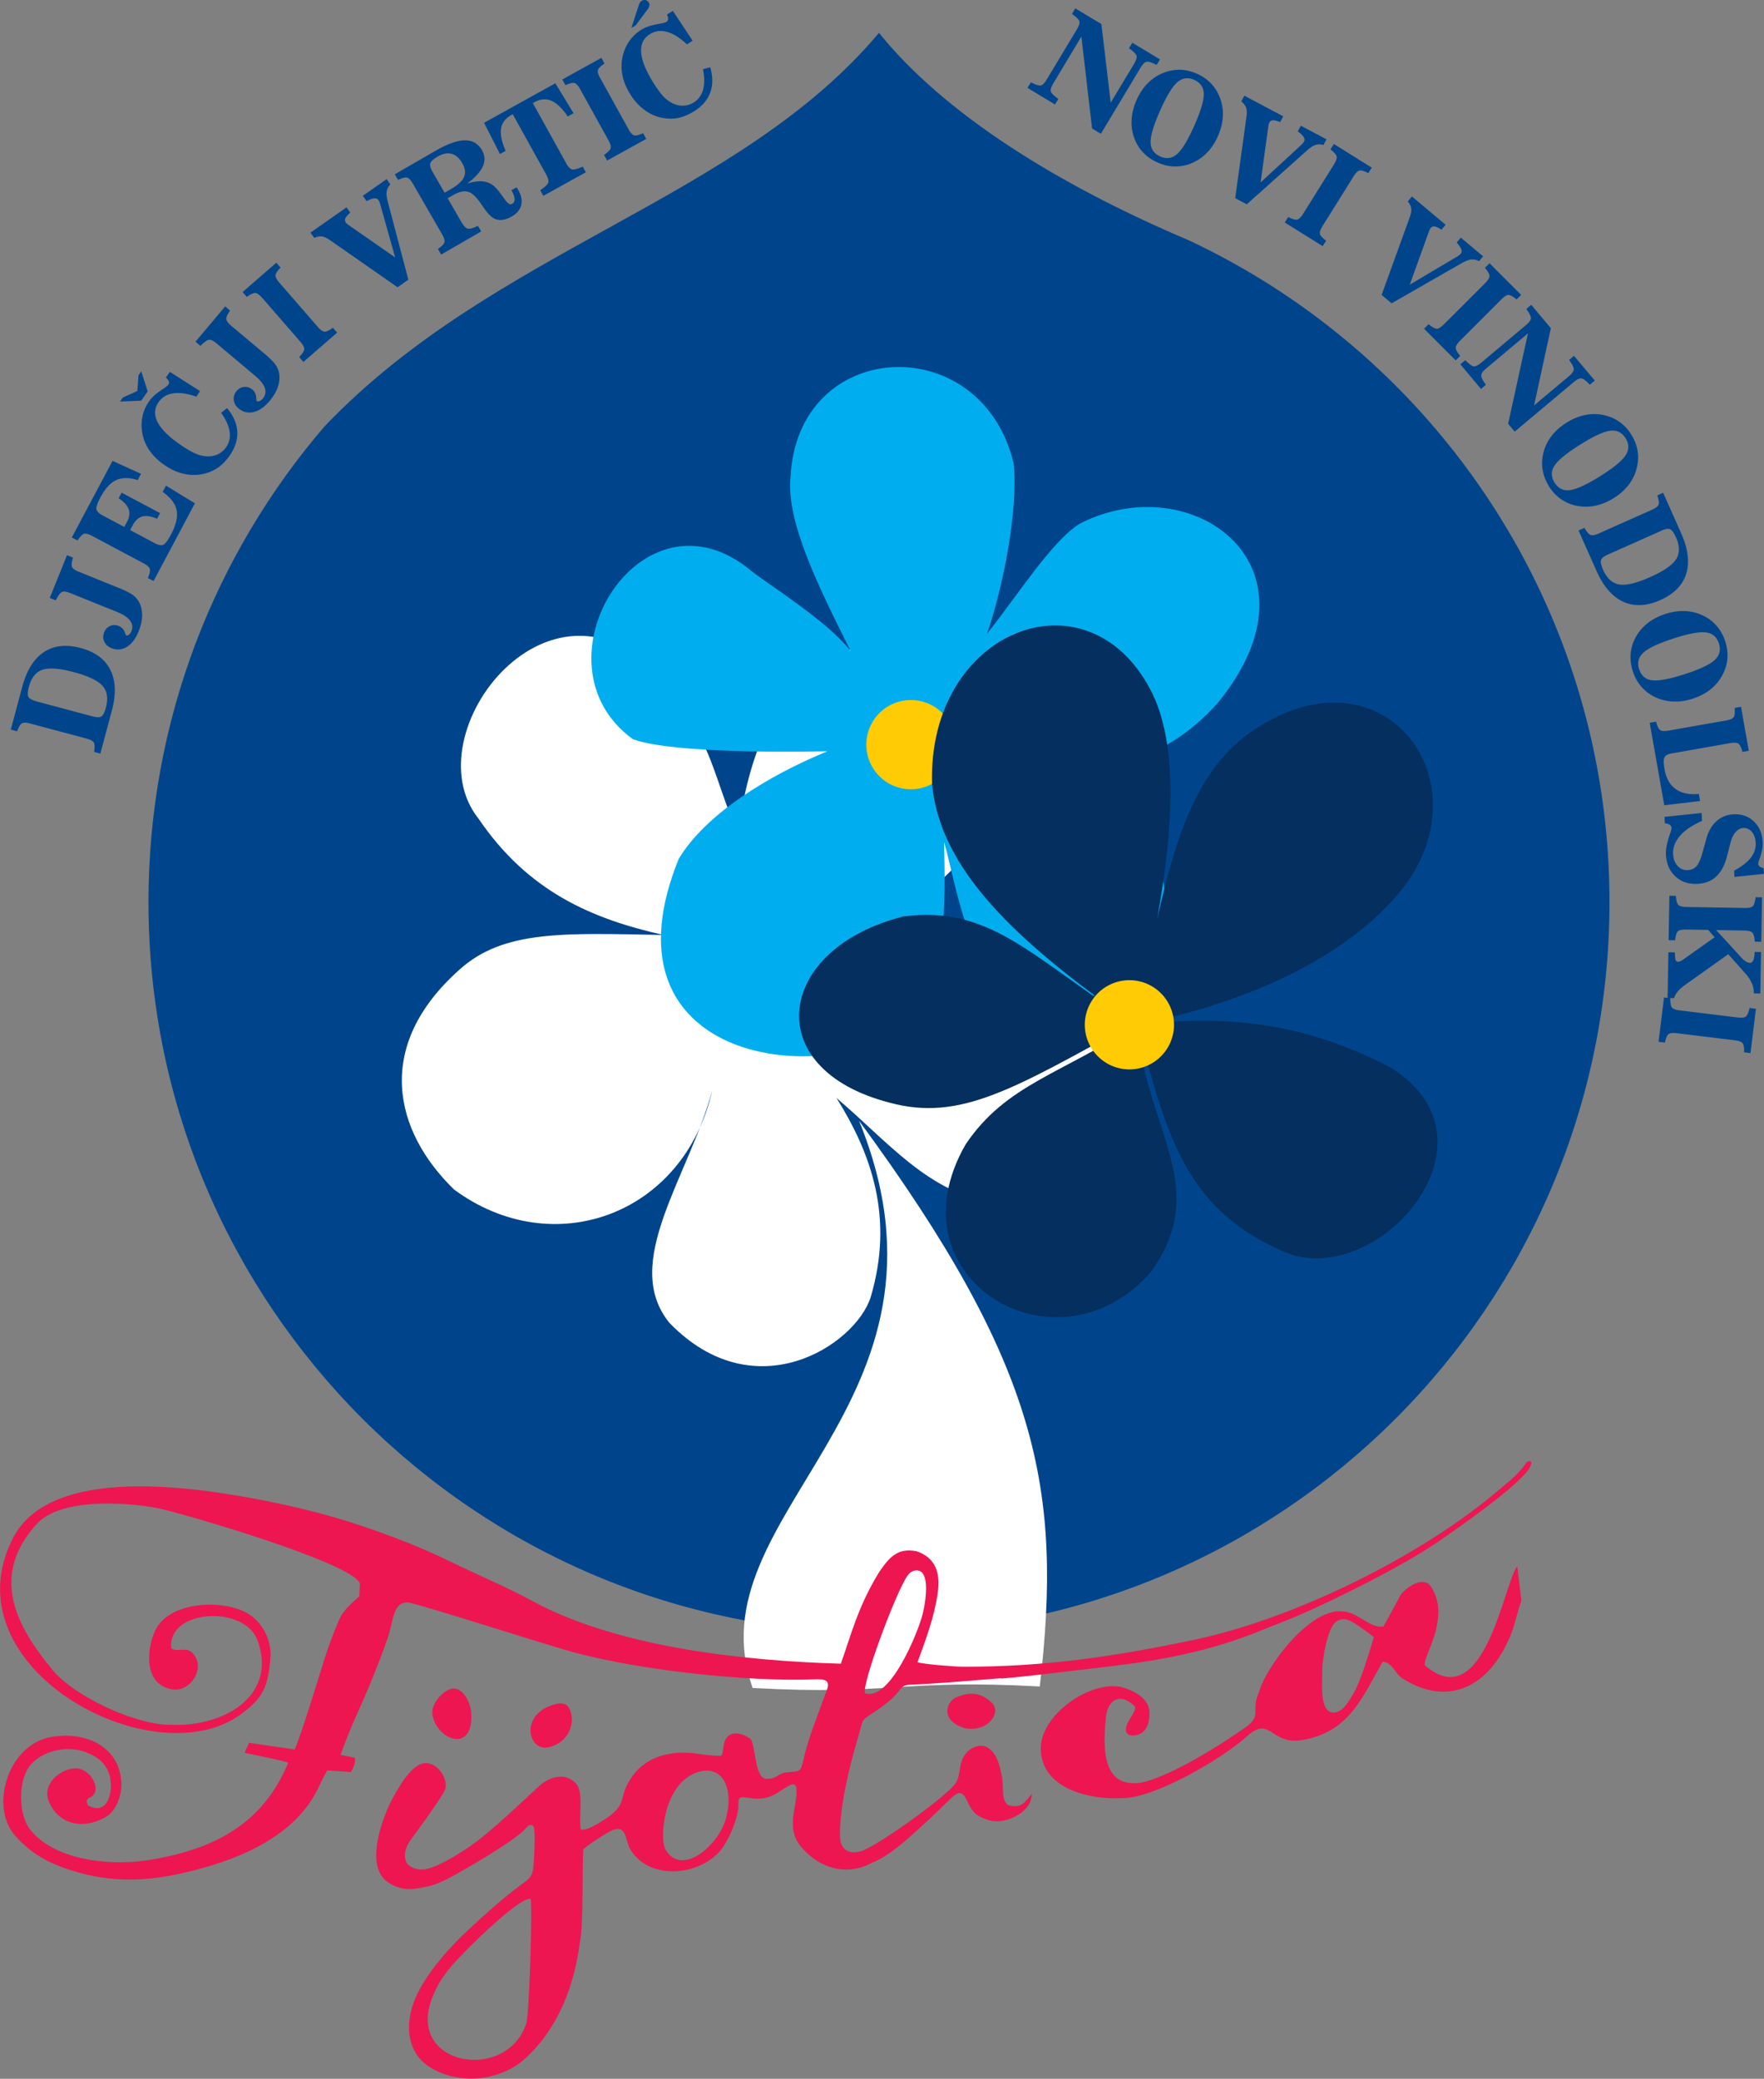 <svg xmlns="http://www.w3.org/2000/svg" id="Layer_2" data-name="Layer 2" viewBox="0 0 333.04 392.42"><rect x="0" y="0" width="333.04" height="392.42" fill="#808080" stroke="none"/><defs><style>.cls-1{fill:#ffcb05}.cls-1,.cls-5{fill-rule:evenodd}.cls-7{fill:#00458c}.cls-5{fill:#fff}</style></defs><g id="Layer_1-2" data-name="Layer 1"><path d="M165.95 308.21c-76.17 0-137.92-61.75-137.92-137.92 0-34.3 12.53-65.68 33.25-89.81C93.35 46.89 139.36 37.85 165.95 6.2c12.23 15.21 33.69 28.66 58.51 39.17 46.92 22.01 79.41 69.67 79.41 124.92 0 76.17-61.75 137.92-137.92 137.92" style="fill:#00458c;fill-rule:evenodd"></path><path d="M142.1 318.64c-11.74-33.03 42.04-53.15 20.08-107.08 34.06 46.38 38.43 69.71 34.13 106.8-26.18-1.44-28.03 1.72-54.21.28" class="cls-5"></path><path d="M139.29 157.23c-4.77-10.88-4.22-15.62-13.36-28.28-21.35-25.28-48.42 9.52-35.59 25.58 9.38 13.81 21.44 18.94 34.96 21.97-18.95-.36-30.22-.96-38.54 6.53-16.24 14.44-12.39 30.49-1.04 41.51 18.57 13.75 43.45 4.95 48.78-18.82-4.35 16.34-17.39 32.63-8.1 44.01 16.06 16.58 35.05 4.25 37.98-4.85 4.46-15.06.12-27.1-6.45-37.61 9.78 8.26 17.15 17.87 30.21 20 14.13-.14 26.95-14.07 23.99-24.78-11.52-17.07-25.9-23.64-44.88-29.1 11.87-6.67 22.22-15.68 22.38-36.36.83-12.64-17.92-19.68-30.15-13.99-13.87 6.3-17.96 19.58-20.2 34.19" class="cls-5"></path><path d="M160.62 122.93c-5.98-11.98-12.18-24.35-11.38-32.76 1.24-26.52 35.98-28.15 42.11-2.79.97 8.73-1.98 23.45-4.99 32.22 5.44-6.72 12.37-17.75 17.62-20.81 21.1-10.69 47.01 7.93 26.01 33.81-10.03 11.29-21.71 13.53-35.18 12.32 6.22 3 23.03 11.69 24.21 19 6.4 22.23-17.6 29.88-30.09 21.49-6.78-5.47-8.65-19.57-10.7-26.47.28 9.83.8 29.49-8.14 36.01-18.69 10.39-56.78 3.81-41.96-32.8 5.1-8.52 17.01-15.79 28.08-20.33-12.77.25-30.62 0-36.73-2.29-19.77-14.32 1.66-49.2 22.46-31.68 3.48 2.72 14.46 9.54 18.69 15.08" style="fill:#00aeef;fill-rule:evenodd"></path><path d="M171.98 148.99a8.42 8.42 0 1 1 0-16.84 8.42 8.42 0 0 1 0 16.84" class="cls-1"></path><path d="M217.18 240.26c11.63-16.07-.69-26.58-2.55-46.84 5.45 19.64 8.56 34.17 26.75 42.39 17.45 9.15 44.2-20.32 20.94-34.43-15.42-7.87-29.17-10.01-47.69-7.96-14.17 9.35-24.66 11.23-32.31 22.59-14.6 25.31 17.02 44.31 34.86 24.24m-3.25-47.08c-22.45 12.32-32.63 18.6-45.94 14.99-24.9-6.4-21.46-29.16 2.61-35.17 15.96-2.05 23.7 7.16 41.43 18.83-19.61-13.95-34.62-27.49-36.06-43.86-.85-28.93 29.09-40.74 41.2-17.82 5.42 10.21 4.28 26.82 1.31 43.27 3.46-15.19 7.23-27.14 16.61-34.46 25.23-18.68 45.91 8 29.69 28.82-10.85 13.59-30.82 21.97-50.75 25.78l.06-.26-.16-.11Z" style="fill:#042f5f;fill-rule:evenodd"></path><path d="M213.23 201.87a8.42 8.42 0 1 1 0-16.84 8.42 8.42 0 0 1 0 16.84" class="cls-1"></path><path d="M268.96 314.32c0-1.34 1.73-4.38 2.29-7.28.59-3.06.37-5.09-1-7.4-1.38-2.33-4.68-.1-5.79 1.39l-3.26 6c-2.37.46-4.76-2.58-7.43-2.82-6.33-1.01-14.76 10.45-16.06 15.17-1.64 3.58.69 4.44-2.65 6.76-9.53 6.63-18.18 10.85-21.13 10.46-6.35 0-5.52-8.49-5.12-12.58.42-3.3 2.76-4.53 5.39-1.95.72.87-2.17 3.28-1.55 4.92.8 1.36 3 .17 3.15-.04 1.04-1.02 1.19-2.2 1.23-3.58 0-2.93-3.35-4.39-5.31-4.9-5.95-1.28-15.22 5.22-15.22 11.55 0 7.77 9.48 9.81 15.55 9.4 5.93 0 18.64-7.36 23.27-11.58 4.59-4.19 4.5 1.63 10.47.64 8.86-1.47 11.32-7.89 15.24-14.76 1.85-.05 2.38 2.44 3.97 3.26 8.19 5.04 15.56 1.72 19.65-7.06 1.19-2.3 1.71-5.31 2.59-7.81l-.79-6.43c-2.5 2.98-6.18 28.5-17.48 18.64m-19.34.99c0-2.02.99-7.72 2.41-8.99 1.48-1.33 2.91-.4 4.11.38.86.56 2.6 1.79 3.23 2.36-.9 2.9-2.4 8.16-3.85 10.62-.85 1.44-1.96 3.47-3.59 3.59-2.86.21-2.3-5.23-2.3-7.97Zm-144.94 6.43c-6.63 1.78-5.08 9.01-1.07 8.09 3.7-.85 5.14-4.58 3.93-7.18-.51-1.11-1.45-1.29-2.86-.92Zm-19.64-2.89c-1.68.54-3.68 2.85-3.41 4.77.67 4.77 7.8 7.61 7.33-.26-.12-2.06-1.72-5.22-3.93-4.51Zm95.37 1.6c-1.77.88-3.01 4.4 1.84 5.81 4.41.73 6.83-3.05 5.03-4.79-2.66-2.57-5.05-1.74-6.87-1.02Zm8.59-3.59c3.14-.25 6.75-.68 7.98-.81l12.09-1.43c10.46-1.23 19.53-2.94 29.25-6.93 2.24-.92 4.17-1.61 6.44-2.58 7.43-3.19 20.21-9.58 26.76-14.09 3.7-2.55 16.8-11.61 17.52-14.54.27-.8-.62-.9-1.05-.13-1.58 2.19-2.96 3.15-4.83 4.75-14.9 12.76-39.08 24.59-58.05 28.52-15.03 3.12-27.72 5.02-43.19 5.01-1.6 0-7.66-.47-8.7-.86 1.59-4.37 3.12-8.36 3.81-13.04.57-3.9-.47-6.73-4.02-7.91-3.56-.66-5.07 1.09-7.03 3.93-4.01 6.51-5.36 12.03-7.24 17.31-18.32-.54-42.08-3.07-58.18-11.81-4.93-2.68-10.69-5.09-15.78-7.58-5.38-2.63-10.86-4.72-16.66-6.68-5.81-1.96-12.17-3.55-18.56-4.79-12.66-2.44-39.99-6.81-47.13 7.16-12.45 24.37 26.23 45.19 42.83 33.39 4.43-3.2 5.39-5.29 5.82-11.23.04-3.57-1.97-6.54-4.22-7.89-4.49-2.71-14.11-2.44-17.2 2.5-1.67 2.67-3.25 10.66 2.76 11.76 3.24.6 6.05-3.34 4.47-6.11-1.38-2.42-3.18-.67-4.55-1.62-.88-7.39 13.88-8.27 16.28-1.48 3.72 10.18-5.94 16.3-16.25 15.92-6.79.11-18.36-5.43-22.4-10.29-6.93-8.34-12.1-17.95-2.82-27.87 4.82-4.81 17.19-3.75 22.33-2.8 4.19.77 37.43 10.45 38.46 14.32l-.12 2.32c-.07.29-3.03 2.35-3.88 4.68-1.21 2.8-1.99 4.97-2.93 7.98-.82 2.62-4.24 13.85-5.39 16.31l-8.6-1.26-.85 1.88c.88.24 7.9 1.58 8.23 1.9-4.7 11.37-13.77 16.23-25.71 18.25-7.25 1.33-17.9.33-22.72-5.3-2.26-2.39-2.65-8.21-.93-11.49 1.81-3.45 6.96-4.76 10.45-3.69 3.22.99 5.2 2.78 5.43 6.08.16 1.45-.47 6.27-4.33 4.18-.25-.87-.34-.85.08-1.35 3-.96.59-5.72-2.46-5.64-2.76.07-6.51 2.96-4.92 6.44 2.08 4.59 7 5.06 10.93 2.57 1.72-1.09 2.73-3.93 2.69-6.01-.15-7.39-7.28-10.17-13.61-8.84-7.93 1.66-11.27 13.2-6.41 18.62 3.01 3.29 6.07 5.1 10.96 6.6 6.91 2.12 13.33 2.05 20.52.42 9.58-2.17 20.64-6.31 25.44-15.55.68-1.31 1.26-2.71 1.97-3.86l4.47.31c.51-.94.87-1.62.75-2.69l-2.71-.55c.9-2.51 1.83-4.88 2.94-7.34 2.16-4.79 4.24-9.76 5.97-14.77 1.05-3.04.94-6.67 3.67-6.67 1.52 0 26.36 8.09 32 9.57 12.32 3.23 31.91 5.44 44.92 4.95 1.93-.07 2.93.16 2.37 1.86-.24.74-.45 1.19-.71 1.91-1.4 3.86-2.93 7.55-3.84 11.68-.44 1.99-.67 1.94-2.82 2.07-2.04.12-2.09 1.37-4.1 1.25-2.3.04-2.01-6.71-3.07-7.57-.98-.7-2.76-1.51-4.06-.56-1.3.95-.82 3.22-1.42 3.81-1.6-.02-2.96-.19-4.58-.43-4.54-.68-9.34.4-12.07 4.11-3.31 4.5-.27 5.25-6.14 8.82-.8.49-2.03 1.19-2.9 1.36-.98.19-.66-.01-.88-.24-.19-3.22.46-6.44-.62-8.15-1.98-2.49-5.15-1.66-7.27.31-3.33 3.09-7.64 7.19-11.17 9.97-2.12 1.67-7.31 5.13-10.25 5.65-1.58.27-3.27-.46-3.63-1.5-.57-1.64.26-3.15.9-4.04 1.26-1.73 5.71-7.75 6.47-9.46.86-2.19-2.07-6.27-4.92-4.69-1.98 1.1-3.47 3.65-4.69 5.79-1.97 3.48-5.54 12.62-1.59 16.03 2.8 2.16 5.08 1.73 8.23 1.06 1.43-.39 2.41-.84 3.69-1.51 2.83-1.47 12.71-7.21 14.45-9.32.36-.43.89-1.07 1.55-.46.42.67.1 7.39-.12 8.38-.36 1.42-1.14 1.83-2.18 2.6-3.68 2.74-6.6 5.4-9.99 8.53-3.48 3.22-8.15 8.41-10.08 13.06-1.93 4.66-1.69 10.16 2.95 12.99 5.35 3.26 13.06 2.54 17.66-1.58 6.65-5.94 9.51-14.41 10.46-21.81.79-3.24.44-13.86.69-17.85 1.19-1.04 4.06-2.87 5.25-3.46 2.94-1.48 2.66 1.77 3.6 3.43 3.42 5.79 12.39 5.19 16.7.66 1.6-1.55 3.93-6.75 3.74-9.24-.08-3.07 3.12 1.08 7.95-2.42.8-.39 2.82-2.25 3.01-.42.31 3.05-2.2 7.43.86 10.97 3.49 4.21 8.73 5.58 13.38 3.05 2.33-.93 4.6-2.69 6.4-4.24 2.86-2.46 5.8-5.25 8.51-7.92 3.14-3.09 2.54 1.74 5.2 3.27 1.21.7 2.65 1.27 4.41.98 2.55-.42 5.7-2.24 5.67-5.12-1.42 1.75-2 2.8-4.49 2.13-1.43-1.12-.67-3.59-1.27-5.96-1.32-7.19-5.65-5.64-7.09-3.22-1.01 1.71-.54 4.01-1.82 5.43-2.79 3.09-13.57 10.74-16.97 12.22-2.41 1.05-4.47.19-4.56-2.34-.18-5.53 1.8-13.58 3.31-18.61 1.18-3.92.48-3.31 2.69-4.78 1.61-1.07 3.58-2.43 4.77-3.85.84-1.01.9-1.41 2.15-1.6 5.08-.18 12.06-.81 17.49-1.24Zm-25.69 2.77c-.76-1.38 5.88-19.27 8.01-22.17.57-1.03 2.19-1.45 2.9-.42 1.14 1.63.43 5.79-.05 7.7-.83 3.33-6.14 16.49-10.87 14.9Zm-26.05 22.66c-.69 5.25-8.21 12.22-11.51 7.05-1.41-1.94-.54-12.77 5.95-14.8 4.97-1.55 6.55 3.41 5.57 7.74Zm-37.1 16.16c.36.85-.17 21-.8 23.51-3.71 11.23-22.72 8.07-17.8-4.76 1.55-4.05 3.81-6.31 6.45-9.03 2.16-2.22 10.19-10.02 12.14-9.72Z" style="fill:#ed1651;fill-rule:evenodd"></path><path d="m120 4.8-.8.48 1.37-4.21c.09-.29.19-.5.27-.62.09-.12.19-.22.33-.3a.923.923 0 0 1 1.31.33c.11.18.15.37.12.58-.03.21-.13.42-.29.65L120 4.81Zm10.77 2.88-1.07.7c-1.32-1.24-2.56-2.02-3.73-2.35-1.17-.33-2.24-.2-3.22.39-1.2.72-1.77 1.82-1.71 3.29.06 1.48.75 3.31 2.06 5.49.86 1.43 1.62 2.48 2.27 3.13.65.65 1.37 1.12 2.14 1.38.58.21 1.16.28 1.75.22a4 4 0 0 0 1.68-.57c.9-.54 1.49-1.34 1.79-2.4.3-1.07.3-2.37-.02-3.9l1.39-.35c.51 1.81.5 3.42-.04 4.84s-1.59 2.6-3.15 3.54c-.68.41-1.36.72-2.03.95-.67.22-1.32.34-1.95.35a8.06 8.06 0 0 1-4.52-1.15c-1.39-.82-2.57-2.03-3.53-3.63-.73-1.21-1.2-2.43-1.41-3.65a8.44 8.44 0 0 1 .15-3.61c.28-1.04.72-1.97 1.33-2.78.61-.82 1.36-1.5 2.27-2.04.34-.2.71-.38 1.13-.52.42-.15.96-.29 1.61-.43.19-.04.44-.09.75-.14.54-.09.91-.19 1.11-.31.19-.11.29-.29.31-.52.02-.23-.05-.53-.21-.88l1.12-.67 3.73 5.63Zm-21.23 9.16c-.38-.68-.74-1.07-1.08-1.16-.34-.09-.91.05-1.71.4l-.59-1.07 7.38-4.09.59 1.07c-.71.48-1.12.88-1.23 1.21-.11.33.03.85.42 1.54l5.34 9.64c.39.7.75 1.09 1.08 1.17.34.09.9-.05 1.68-.4l.59 1.07-7.38 4.09-.59-1.07c.72-.49 1.13-.9 1.24-1.24.1-.34-.03-.85-.41-1.53l-5.34-9.64Zm-12.72 4.73-.3.16c-1.11.62-1.75 1.47-1.92 2.55-.17 1.08.12 2.48.86 4.21l-1.07.59-3-5.9 13.46-7.46 3.44 5.66-1.1.61c-1.06-1.56-2.1-2.54-3.11-2.97-1.01-.43-2.07-.34-3.18.28l-.3.16 6.32 11.4c.37.67.74 1.04 1.11 1.12.37.08 1.03-.1 1.99-.53l.59 1.07-8.03 4.45-.59-1.07c.88-.58 1.38-1.05 1.5-1.4.13-.35.01-.86-.36-1.53l-6.32-11.4Zm-9.61 20.48c.39.68.76 1.05 1.12 1.12.36.07.99-.11 1.91-.54l.61 1.06-7.56 4.37-.61-1.06c.71-.5 1.12-.92 1.22-1.26.1-.34-.05-.84-.44-1.52l-5.51-9.55c-.39-.68-.76-1.05-1.1-1.14-.34-.08-.91.06-1.7.43l-.61-1.06 7.62-4.4c2.28-1.32 4.14-1.99 5.58-2.01 1.44-.02 2.53.6 3.26 1.87.57.99.62 2.01.16 3.05-.47 1.04-1.46 2.12-2.97 3.24 1.19-.37 2.22-.5 3.09-.39.87.11 1.59.47 2.18 1.06.46.45.98 1.09 1.55 1.92.23.32.39.54.5.67.28.33.5.54.67.61.17.07.35.05.55-.07.31-.18.45-.49.42-.92-.03-.44-.23-.98-.6-1.62l.98-.55c.04.05.08.11.12.18.04.06.1.16.18.3.6 1.04.79 2 .58 2.87-.21.87-.82 1.59-1.8 2.16-.58.34-1.14.54-1.67.62-.53.08-1.02.03-1.48-.16-.67-.27-1.46-1.08-2.36-2.44-.07-.11-.13-.2-.18-.26-.96-1.45-1.85-2.27-2.66-2.46-.39-.08-.81-.06-1.27.05-.45.11-.97.34-1.56.68l-.91.53 2.68 4.63Zm-5.53-9.58 2.26 3.91 1.15-.66c1.35-.78 2.19-1.55 2.52-2.31.33-.77.22-1.64-.35-2.62-.55-.95-1.22-1.54-2-1.75-.78-.21-1.64-.05-2.58.49-.83.48-1.31.91-1.44 1.29-.12.38.03.93.45 1.66Zm-6.59 21.78-12.75-8.89c-.61-.42-1.13-.66-1.56-.72-.43-.06-.91.03-1.46.27l-.7-1 6.81-4.77.7 1c-.5.45-.81.82-.93 1.08-.12.27-.08.54.1.8.05.08.13.16.23.24.1.09.23.19.4.3l8.67 6.03-2.67-9.51c-.02-.05-.04-.14-.07-.25-.14-.52-.27-.85-.38-1.01-.18-.26-.45-.39-.79-.37-.34.02-.83.19-1.49.51l-.7-1 4.5-3.15.7 1c-.38.39-.61.83-.69 1.32-.08.49-.01 1.13.2 1.93L77.1 52.8l-2.02 1.42Zm-25.61 1.97c-.51-.59-.94-.89-1.29-.91-.35-.01-.88.23-1.59.74l-.8-.92 6.37-5.54.8.92c-.6.61-.91 1.09-.95 1.44-.04.34.21.82.73 1.42l7.23 8.32c.52.6.96.91 1.31.92.35.01.87-.23 1.56-.74l.8.92-6.37 5.54-.8-.92c.6-.63.92-1.12.96-1.47.03-.35-.21-.82-.72-1.41l-7.23-8.32Zm.44 10.53c.98.82 1.65 1.49 2.03 2.01.38.53.63 1.08.74 1.66.15.82.08 1.69-.22 2.59-.31.91-.83 1.8-1.58 2.69-.96 1.14-1.96 1.84-3.02 2.08-1.05.25-2 .01-2.84-.69-.53-.44-.83-.97-.9-1.59-.07-.61.11-1.17.53-1.68.4-.47.88-.74 1.45-.78.57-.05 1.09.12 1.56.52.48.4.72.98.72 1.75 0 .22.03.34.07.38.11.09.29.1.52.02.23-.09.44-.24.63-.46.51-.61.64-1.27.39-2s-.88-1.52-1.89-2.36l-7.24-6.08c-.6-.5-1.08-.72-1.44-.66-.36.06-.89.44-1.59 1.14l-.93-.78 5.6-6.67.93.78c-.5.72-.73 1.25-.71 1.6.03.35.34.78.93 1.28l6.27 5.26ZM22.66 75.8l.53-.75 2.74-1.24.22-2.98.52-.75 1.21 3.81-1.23 1.75-3.99.16Zm15.11-1.99-.69 1.07c-1.71-.59-3.16-.8-4.36-.63-1.2.17-2.13.73-2.78 1.67-.8 1.15-.88 2.38-.22 3.7.66 1.33 2.03 2.72 4.12 4.18 1.37.96 2.49 1.6 3.35 1.94.86.33 1.7.46 2.52.39.61-.05 1.18-.22 1.68-.51.51-.29.95-.7 1.3-1.21.6-.86.82-1.83.66-2.93-.16-1.1-.69-2.28-1.6-3.55l1.12-.89c1.2 1.44 1.85 2.92 1.93 4.44s-.39 3.02-1.44 4.52c-.46.65-.95 1.22-1.47 1.69s-1.07.85-1.64 1.12c-1.46.71-2.99.98-4.6.79-1.61-.18-3.18-.81-4.7-1.88-1.16-.81-2.08-1.73-2.78-2.76-.69-1.04-1.14-2.15-1.33-3.36a8.15 8.15 0 0 1 .08-3.08c.22-1 .64-1.92 1.24-2.79.22-.32.5-.63.82-.93.32-.31.75-.65 1.3-1.04.15-.11.37-.26.63-.43.46-.3.75-.55.89-.74.13-.18.15-.38.07-.6-.08-.22-.26-.46-.55-.72l.75-1.07 5.7 3.63ZM29 109.68l-1.08-.57c.34-.8.46-1.37.37-1.71-.1-.34-.49-.69-1.18-1.06l-9.73-5.18c-.69-.37-1.2-.49-1.53-.39-.33.11-.74.53-1.21 1.26l-1.08-.57L21.25 87l5.37 2.44-.63 1.19c-1.6-.51-2.95-.5-4.05 0-1.1.51-2.09 1.6-2.98 3.26-.55 1.03-.8 1.76-.76 2.18.05.42.45.84 1.22 1.25l4.04 2.15.5-.93c.48-.89.59-1.7.34-2.41-.25-.71-.88-1.4-1.9-2.07l.56-1.06 7.26 3.86-.56 1.06c-1.12-.47-2.04-.61-2.78-.42-.73.19-1.33.74-1.81 1.63l-.5.93 4.58 2.44c.77.41 1.35.52 1.72.31.38-.2.85-.85 1.42-1.93.95-1.79 1.31-3.32 1.06-4.56-.25-1.25-1.13-2.4-2.64-3.46l.63-1.19 5.46 3.34-7.8 14.66Zm-6.54 1.31c1.18.48 2.03.91 2.56 1.29.53.38.93.83 1.22 1.35.4.74.6 1.58.59 2.54-.01.96-.24 1.97-.67 3.04-.56 1.38-1.3 2.35-2.22 2.91-.92.56-1.9.63-2.92.22-.64-.26-1.09-.67-1.34-1.23-.26-.56-.26-1.15-.01-1.76.23-.57.61-.97 1.13-1.19.53-.22 1.07-.22 1.64.01.58.24.99.71 1.22 1.44.07.2.13.32.18.34.14.06.3 0 .5-.14.2-.15.35-.36.46-.63.3-.73.21-1.41-.25-2.03-.46-.61-1.3-1.17-2.53-1.66l-8.77-3.54c-.72-.29-1.25-.35-1.57-.19-.33.17-.71.69-1.16 1.57l-1.13-.46 3.26-8.07 1.13.46c-.25.83-.31 1.41-.19 1.74.13.33.56.64 1.28.93l7.59 3.07Zm-3.52 31.27-1.18-.32c.14-.86.13-1.44-.04-1.75-.17-.31-.62-.56-1.37-.76L5.7 136.58c-.75-.2-1.27-.21-1.57-.03-.3.18-.61.68-.91 1.5l-1.18-.32 2.17-8.11c.83-3.09 2.19-5.27 4.07-6.52 1.88-1.25 4.19-1.51 6.93-.78 2.74.73 4.61 2.11 5.63 4.14 1.01 2.03 1.11 4.59.28 7.68l-2.17 8.11Zm-12.12-9.88 10.61 2.84c.85.23 1.43.23 1.74 0 .31-.23.59-.77.82-1.64.46-1.73.26-3.1-.62-4.1-.88-.99-2.68-1.86-5.4-2.59-2.72-.73-4.7-.88-5.95-.46-1.25.43-2.11 1.51-2.57 3.24-.23.87-.27 1.48-.11 1.83.16.35.65.64 1.48.86ZM328.06 192.07c.77.1 1.3.03 1.57-.19s.5-.76.68-1.61l1.21.15-1.03 8.38-1.21-.15c.03-.85-.05-1.42-.26-1.7-.2-.28-.7-.47-1.49-.57l-10.94-1.34c-.79-.1-1.32-.03-1.59.19s-.49.75-.66 1.59l-1.21-.15 1.03-8.38 1.21.15c-.03.87.06 1.45.27 1.73.21.28.7.47 1.48.56l10.94 1.34Zm1.34-20.67c.78.01 1.29-.11 1.54-.35.24-.25.41-.81.51-1.68l1.22.02-.15 8.39-1.22-.02c-.06-.87-.21-1.43-.45-1.69-.24-.26-.75-.39-1.53-.41l-5.31-.09 4.71 5.15c.29.33.58.58.87.76.28.18.54.27.77.28.28 0 .5-.16.65-.48.15-.33.24-.81.25-1.45v-.14l1.22.02-.14 7.83-1.22-.02v-.14c.01-.57-.11-1.16-.37-1.76-.26-.6-.63-1.18-1.11-1.73l-3.35-3.76-8.27 5.88c-.51.37-.94.76-1.27 1.17-.33.41-.56.83-.69 1.24l-1.22-.02.15-8.64 1.22.02c.02.78.07 1.26.15 1.46.08.2.23.3.45.3.23 0 .48-.09.77-.28h.02l6.12-4.33-1.22-1.39-4.2-.07c-.78-.01-1.29.11-1.54.35-.24.25-.41.81-.51 1.68l-1.22-.02.15-8.39 1.22.02c.06.87.22 1.43.45 1.69.24.26.75.39 1.53.41l11.02.19Zm-15.14-17.2 7-.73.08 1.49c-1.84.81-3.23 1.75-4.16 2.82-.93 1.07-1.36 2.23-1.3 3.47.05.92.34 1.66.86 2.22.52.56 1.16.82 1.92.78.7-.04 1.25-.29 1.66-.77.41-.48.78-1.32 1.1-2.52l.73-2.61c.38-1.41 1.01-2.51 1.9-3.32.89-.8 1.95-1.24 3.2-1.31 1.55-.08 2.84.36 3.87 1.34 1.03.97 1.59 2.28 1.67 3.93.02.36 0 .74-.06 1.14-.06.4-.16.86-.32 1.38-.07.25-.16.49-.25.73a3 3 0 0 0-.14.38c0 .03 0 .1-.03.2-.02.11-.03.19-.02.26.01.2.1.38.28.51.17.14.41.23.72.29l.06 1.08-5.57.58-.06-1.19c1.42-.76 2.47-1.57 3.14-2.43.67-.86.98-1.8.93-2.8-.05-.87-.29-1.57-.73-2.09-.44-.52-.98-.76-1.63-.72-.54.03-1.02.29-1.44.78-.43.49-.74 1.16-.96 2.01l-.68 2.63c-.43 1.65-1.11 2.9-2.02 3.74-.92.85-2.1 1.31-3.55 1.38-1.65.09-3.03-.38-4.14-1.4-1.11-1.02-1.7-2.39-1.79-4.08-.02-.42 0-.84.06-1.28.06-.44.18-.99.37-1.65.06-.23.18-.6.36-1.1.18-.5.26-.87.25-1.1-.01-.23-.13-.41-.36-.56-.22-.14-.52-.22-.89-.25l-.07-1.24Zm1.52-12.02c-.85.15-1.36.41-1.54.8-.18.38-.17 1.14.03 2.27.3 1.68.99 2.91 2.08 3.69 1.09.79 2.56 1.1 4.39.94l.23 1.33-6.76.8-2.75-15.57 1.2-.21c.23.84.48 1.36.77 1.58.28.21.81.24 1.58.11l10.86-1.91c.77-.14 1.25-.35 1.45-.64.19-.29.25-.87.18-1.74l1.2-.21 1.47 8.31-1.2.21c-.22-.83-.46-1.34-.75-1.55-.28-.21-.81-.24-1.59-.1l-10.86 1.91Zm-7.5-15.45a8.477 8.477 0 0 1-.43-3.15c.07-1.03.33-2.03.81-2.99a8.52 8.52 0 0 1 2.27-2.84c.97-.8 2.13-1.41 3.48-1.85 1.34-.44 2.63-.61 3.88-.54 1.25.08 2.42.4 3.52.98.95.5 1.75 1.15 2.41 1.95.66.79 1.15 1.72 1.5 2.77.34 1.05.48 2.09.42 3.12-.06 1.03-.34 2.02-.81 2.98a8.59 8.59 0 0 1-2.27 2.88c-.97.79-2.12 1.41-3.46 1.84-1.34.44-2.63.62-3.88.54-1.25-.08-2.43-.4-3.53-.97-.95-.5-1.75-1.15-2.41-1.95-.66-.79-1.16-1.72-1.5-2.78Zm1.2-.38c.4 1.23 1.22 1.92 2.46 2.07 1.25.15 3.3-.24 6.16-1.17 2.84-.92 4.72-1.81 5.64-2.67.92-.86 1.18-1.9.78-3.12-.4-1.24-1.22-1.93-2.47-2.08-1.25-.15-3.29.24-6.13 1.16-2.86.93-4.75 1.82-5.67 2.68-.92.85-1.18 1.89-.78 3.13Zm-11.45-26.21 1.11-.5c.43.76.81 1.2 1.13 1.34.33.13.84.04 1.55-.27l10.07-4.48c.71-.32 1.12-.64 1.24-.97.12-.33.04-.91-.24-1.74l1.11-.5 3.41 7.67c1.3 2.93 1.62 5.47.94 7.63-.68 2.16-2.31 3.81-4.89 4.96-2.59 1.15-4.92 1.26-6.98.32-2.06-.94-3.75-2.87-5.05-5.8l-3.41-7.67Zm15.63.05-10.04 4.47c-.8.36-1.25.72-1.36 1.09-.1.37.03.97.39 1.79.73 1.64 1.75 2.57 3.06 2.79 1.31.22 3.25-.24 5.83-1.39 2.57-1.14 4.21-2.28 4.91-3.39.71-1.12.69-2.5-.04-4.14-.37-.82-.72-1.32-1.07-1.49-.35-.17-.91-.08-1.69.26Zm-21.22-8.41c-.6-.96-.99-1.94-1.17-2.95-.18-1.01-.17-2.05.06-3.1a8.64 8.64 0 0 1 1.51-3.31c.75-1.01 1.73-1.89 2.93-2.64 1.19-.75 2.4-1.23 3.63-1.46 1.23-.23 2.45-.2 3.66.1 1.04.26 1.98.69 2.81 1.3a8.07 8.07 0 0 1 2.12 2.33c.59.94.97 1.91 1.16 2.93.19 1.02.16 2.04-.07 3.09a8.502 8.502 0 0 1-1.51 3.34c-.75 1-1.71 1.88-2.91 2.62-1.19.75-2.4 1.23-3.64 1.47-1.23.23-2.45.2-3.66-.09a7.949 7.949 0 0 1-2.81-1.3c-.83-.61-1.54-1.39-2.13-2.33Zm1.07-.67c.69 1.1 1.65 1.57 2.89 1.41 1.25-.16 3.14-1.03 5.69-2.62 2.53-1.58 4.14-2.9 4.82-3.95.68-1.05.68-2.12 0-3.22-.69-1.1-1.65-1.57-2.89-1.42-1.25.16-3.13 1.02-5.66 2.61-2.55 1.59-4.17 2.92-4.86 3.97-.69 1.05-.68 2.12 0 3.22Zm-3.89-14.57 6.57-5.51c.62-.52.93-.97.93-1.34 0-.37-.3-.95-.88-1.74l.93-.78 3.92 4.67-.93.78c-.7-.73-1.22-1.13-1.58-1.18-.36-.06-.85.17-1.46.69l-11.15 9.35-1.24-1.48 3.74-17.06-7.89 6.62c-.62.52-.93.96-.93 1.32 0 .36.29.95.89 1.76l-.93.78-3.9-4.65.93-.78c.71.72 1.23 1.11 1.57 1.17.34.05.82-.18 1.45-.7l8.44-7.09c.62-.52.94-.96.94-1.3 0-.35-.29-.93-.87-1.75l.93-.78 3.7 4.41-3.17 14.6Zm-9.23-23.1c.55-.55.82-1 .82-1.35-.01-.35-.29-.86-.85-1.53l.86-.86 5.97 5.97-.86.86c-.65-.55-1.15-.83-1.5-.85-.35-.01-.8.27-1.37.83l-7.79 7.79c-.56.56-.84 1.02-.83 1.37.01.35.29.85.85 1.5l-.86.86-5.97-5.97.86-.86c.67.56 1.18.84 1.53.85.35 0 .8-.27 1.35-.82l7.8-7.79Zm-19.54 2.22 5.29-14.61c.25-.7.35-1.26.29-1.69-.05-.43-.26-.87-.64-1.34l.78-.93 6.36 5.34-.78.93c-.57-.37-1-.57-1.29-.61-.29-.05-.54.06-.75.3-.06.07-.12.17-.18.29-.06.12-.12.27-.19.46l-3.58 9.94 8.49-5.04s.12-.08.22-.13c.46-.27.76-.48.88-.63.21-.25.26-.53.15-.85-.1-.32-.4-.76-.88-1.3l.78-.93 4.21 3.53-.78.93c-.48-.27-.96-.38-1.45-.33-.49.05-1.1.28-1.82.69l-13.23 7.58-1.89-1.59Zm-8.99-24.65c.41-.66.58-1.16.49-1.5-.09-.34-.48-.77-1.17-1.3l.65-1.03 7.16 4.47-.65 1.03c-.76-.39-1.31-.55-1.65-.49-.34.07-.72.44-1.14 1.11l-5.84 9.35c-.42.67-.59 1.18-.5 1.52.09.34.48.76 1.16 1.27l-.65 1.03-7.16-4.47.65-1.03c.78.39 1.34.55 1.68.49.34-.07.72-.44 1.14-1.1l5.84-9.35Zm-18.66 6.41 2.13-15.39c.1-.73.08-1.3-.07-1.71-.14-.41-.44-.8-.9-1.18l.57-1.08 7.34 3.9-.57 1.08c-.63-.24-1.1-.35-1.39-.33-.29.02-.52.17-.67.45-.04.08-.08.19-.11.32-.04.13-.06.29-.09.49L238 34.43l7.26-6.69s.1-.1.19-.18c.4-.36.64-.63.73-.8.15-.28.14-.57-.03-.87-.17-.29-.55-.66-1.13-1.09l.57-1.08 4.85 2.58-.57 1.08c-.52-.17-1.02-.17-1.49-.02-.47.15-1.01.5-1.63 1.05l-11.36 10.16-2.18-1.16Zm-14.67-6.75c-1.03-.46-1.9-1.05-2.62-1.79-.72-.74-1.28-1.6-1.68-2.6a8.512 8.512 0 0 1-.59-3.59c.06-1.26.38-2.53.95-3.82s1.3-2.37 2.19-3.24a8.52 8.52 0 0 1 3.09-1.96c1.01-.37 2.03-.53 3.06-.49 1.03.04 2.05.29 3.06.74 1.01.45 1.88 1.04 2.6 1.78.72.74 1.28 1.6 1.67 2.6.47 1.16.67 2.36.62 3.61-.06 1.25-.37 2.51-.94 3.8s-1.3 2.37-2.19 3.25a8.68 8.68 0 0 1-3.08 1.97c-1.01.37-2.03.53-3.06.49-1.03-.04-2.05-.29-3.07-.75Zm.51-1.14c1.18.53 2.25.38 3.19-.45.95-.83 2.03-2.61 3.25-5.36 1.21-2.73 1.81-4.72 1.79-5.97-.02-1.25-.62-2.14-1.8-2.67-1.19-.53-2.25-.38-3.19.44-.95.83-2.03 2.6-3.24 5.33-1.22 2.75-1.83 4.75-1.81 6 .02 1.25.62 2.14 1.81 2.67Zm-9.35-10.13 4.42-7.35c.42-.7.56-1.22.44-1.57-.12-.35-.59-.8-1.4-1.36l.63-1.05 5.22 3.14-.63 1.05c-.9-.46-1.52-.67-1.88-.6-.36.06-.74.44-1.16 1.13l-7.49 12.47-1.66-1-2.02-17.35-5.3 8.83c-.41.69-.57 1.21-.45 1.55.11.35.58.8 1.41 1.38l-.63 1.05-5.2-3.13.63-1.05c.91.45 1.53.65 1.87.59.34-.06.72-.44 1.14-1.14l5.68-9.45c.42-.7.57-1.21.47-1.54-.11-.33-.57-.78-1.4-1.37l.63-1.05 4.93 2.96 1.76 14.84Z" class="cls-7"></path></g></svg>